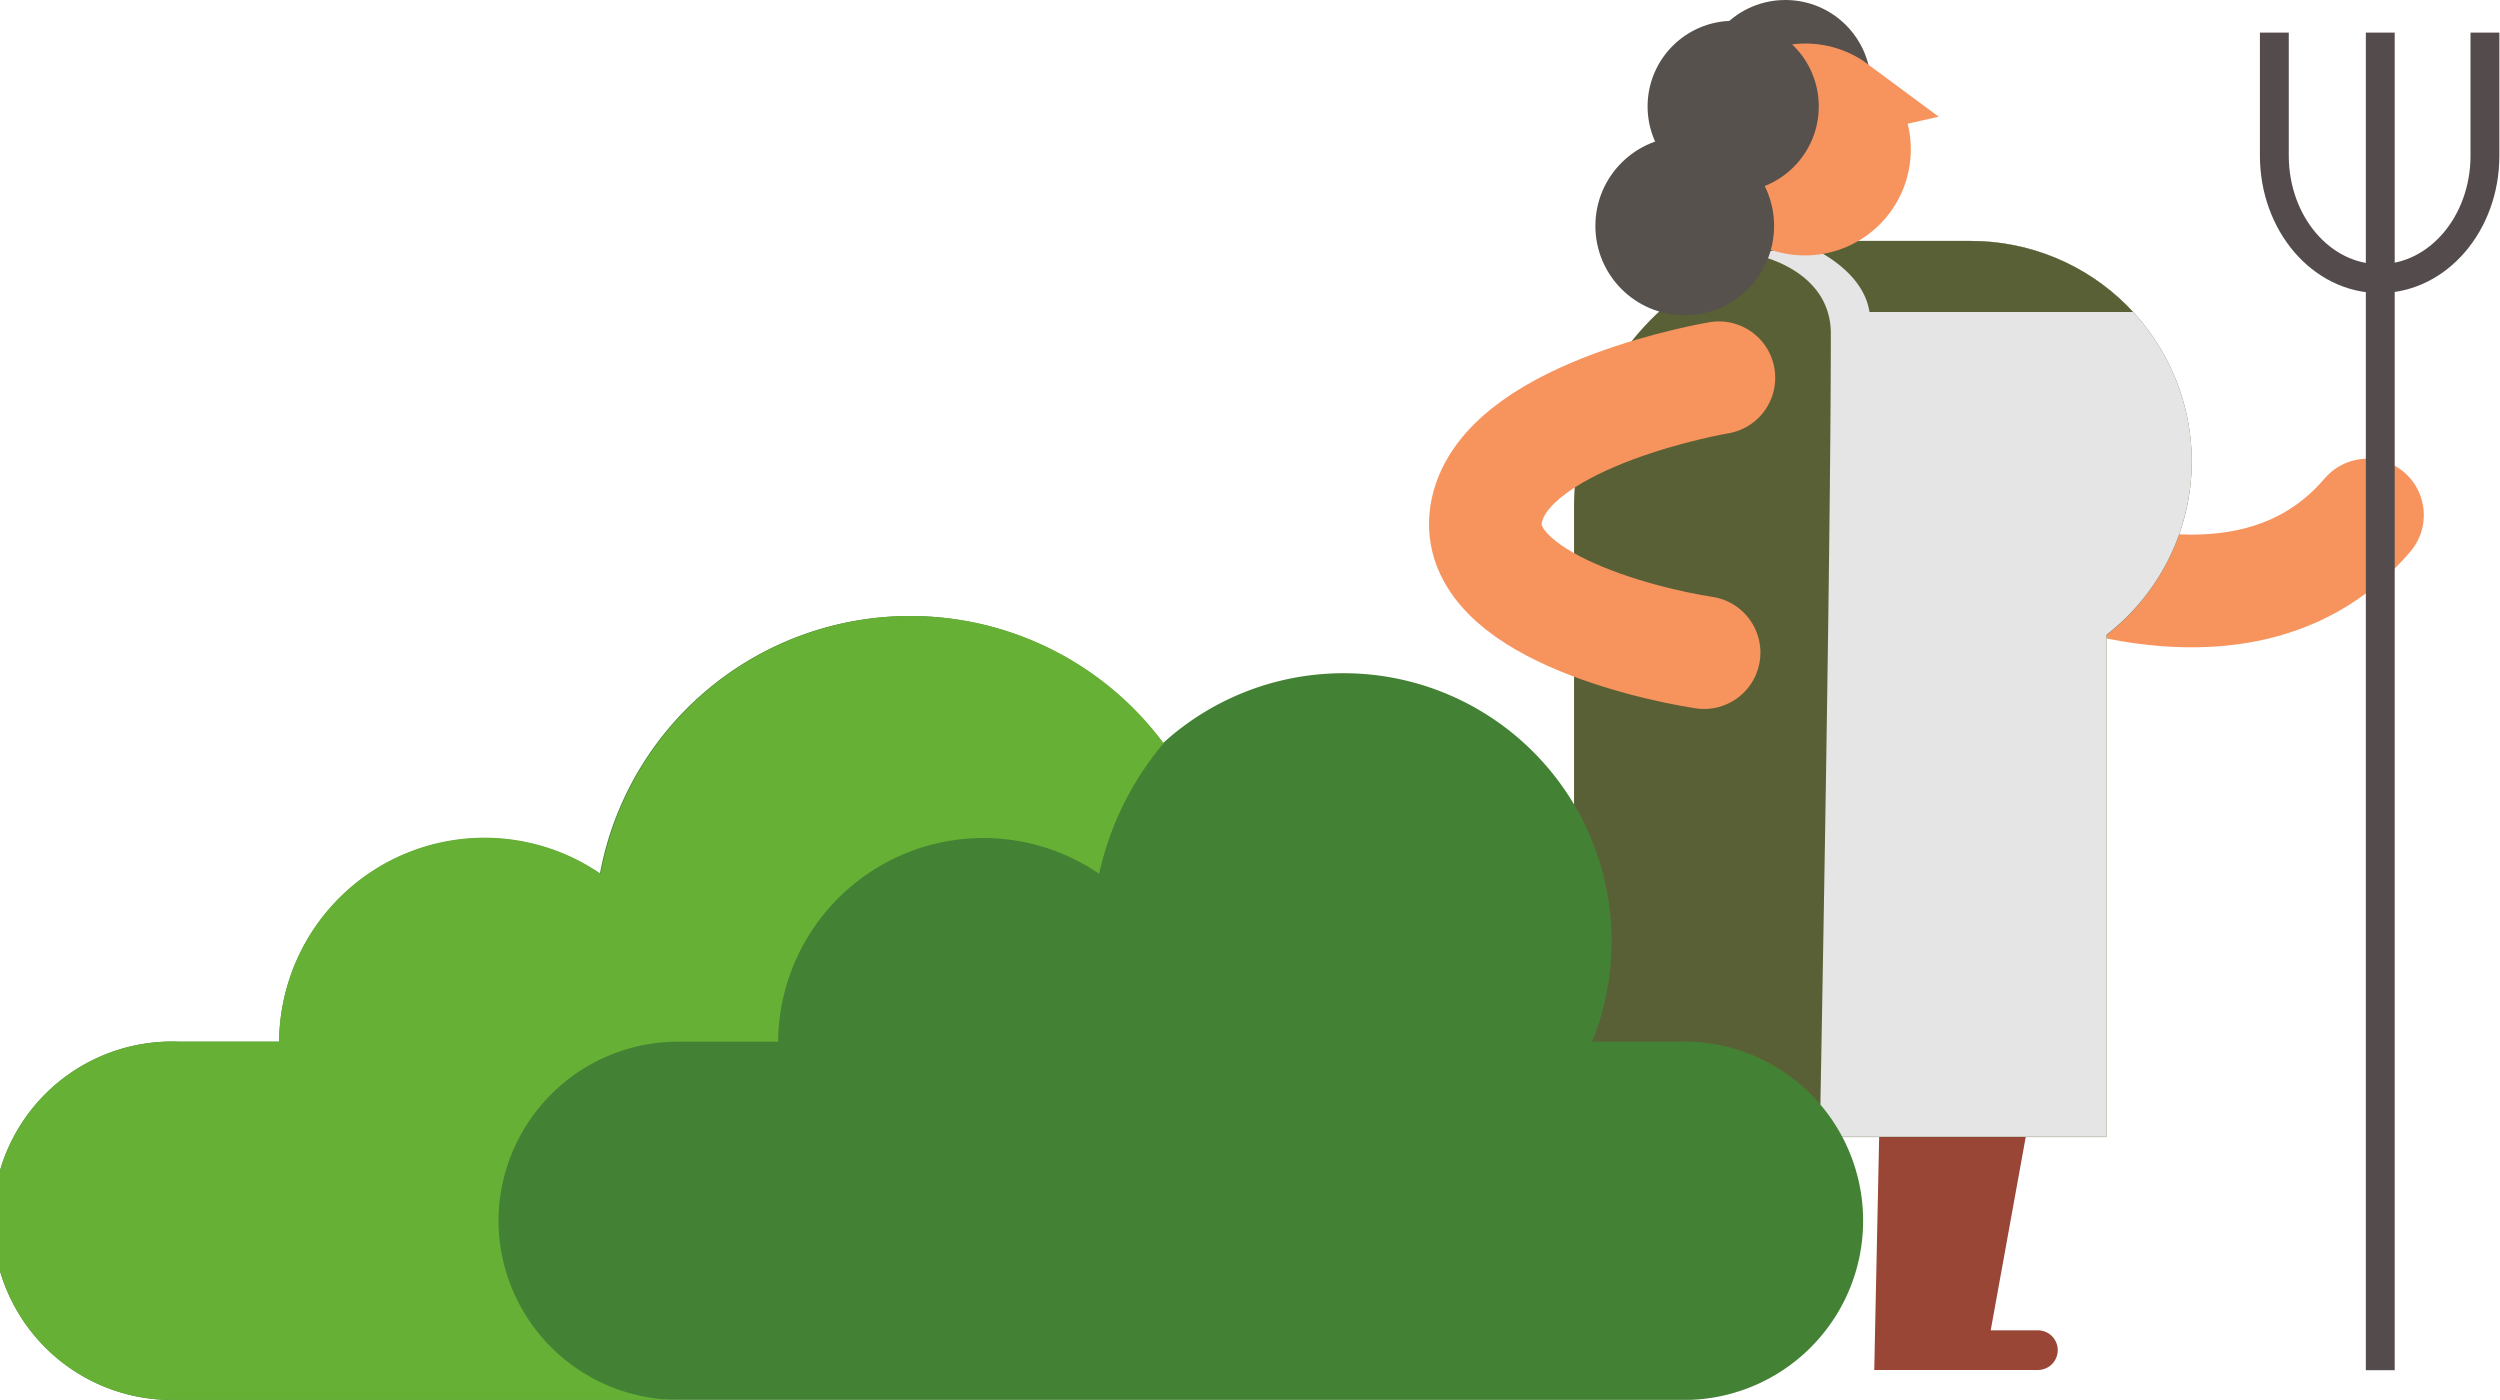 <svg xmlns="http://www.w3.org/2000/svg" xmlns:xlink="http://www.w3.org/1999/xlink" viewBox="0 0 99.6 55.77">
  <defs>
    <clipPath id="men4-a">
      <path d="M87.32,18.4a8.8,8.8,0,0,0-8.8-8.8H73a11.65,11.65,0,0,0-3,.57s2.94.56,2.94,3.12c0,9.09-.44,32-.44,32H83.92v-20A8.77,8.77,0,0,0,87.32,18.4Z" fill="#e5e5e5"/>
    </clipPath>
  </defs>
  <g>
    <g>
      <path d="M75,38.91l6.42,2.44L79.31,53h1.88a.79.79,0,0,1,0,1.58H74.67Z" fill="#994636"/>
      <path d="M71.63,41.47,69,53h1.67a.79.79,0,0,1,0,1.58H64.72V38.91Z" fill="#f7945e"/>
      <path d="M78.32,21.05s10.49,5.95,16-.53" fill="none" stroke="#f7945e" stroke-linecap="round" stroke-miterlimit="10" stroke-width="4.49"/>
      <g>
        <line x1="94.83" y1="54.59" x2="94.83" y2="1.3" fill="none" stroke="#544c4c" stroke-linejoin="round" stroke-width="1.15"/>
        <path d="M99,1.3V6.2c0,2.71-1.88,4.9-4.2,4.9h0c-2.31,0-4.19-2.19-4.19-4.9V1.3" fill="none" stroke="#544c4c" stroke-linejoin="round" stroke-width="1.15"/>
      </g>
      <path d="M87.32,18.4a8.8,8.8,0,0,0-8.8-8.8H73v0A10.58,10.58,0,0,0,62.71,20.21V45.3H83.92v-20A8.77,8.77,0,0,0,87.32,18.4Z" fill="#5a6035"/>
      <path d="M68.48,15.05s-8.15,1.37-9.2,5.1S65.4,25.62,67.89,26" fill="none" stroke="#f7945e" stroke-linecap="round" stroke-miterlimit="10" stroke-width="4.49"/>
      <g>
        <path d="M87.32,18.4a8.8,8.8,0,0,0-8.8-8.8H73a11.65,11.65,0,0,0-3,.57s2.94.56,2.94,3.12c0,9.09-.44,32-.44,32H83.92v-20A8.77,8.77,0,0,0,87.32,18.4Z" fill="#e5e5e5"/>
        <g clip-path="url(#men4-a)">
          <path d="M71.58,9.61s2.6.88,2.9,2.82H86.21A11.9,11.9,0,0,0,81.27,9.8c-2.77-.6-9.69-.19-9.69-.19" fill="#5a6035"/>
        </g>
      </g>
      <circle cx="71.13" cy="3.41" r="3.41" fill="#56514c"/>
      <path d="M70.92,1.86a4.18,4.18,0,0,1,3.32.57h0l3,2.22L76,4.93a4.22,4.22,0,1,1-5.11-3.07Z" fill="#f7945e"/>
      <circle cx="67.12" cy="9" r="3.56" fill="#56514c"/>
      <circle cx="69.05" cy="4.24" r="3.41" fill="#56514c"/>
    </g>
    <g>
      <path d="M66.84,41.5H63.43a10.68,10.68,0,0,0-17.1-11.89,12.56,12.56,0,0,0-22.43,5.2A8.18,8.18,0,0,0,11.12,41.5h-4a7.14,7.14,0,1,0,0,14.27h59.7a7.14,7.14,0,1,0,0-14.27Z" fill="#438234"/>
      <path d="M19.86,48.64A7.16,7.16,0,0,1,27,41.5h4a8.18,8.18,0,0,1,12.79-6.69,12.06,12.06,0,0,1,2.57-5.2,12.56,12.56,0,0,0-22.43,5.2A8.18,8.18,0,0,0,11.12,41.5h-4a7.14,7.14,0,1,0,0,14.27H27A7.16,7.16,0,0,1,19.86,48.64Z" fill="#66b035"/>
    </g>
  </g>
</svg>
